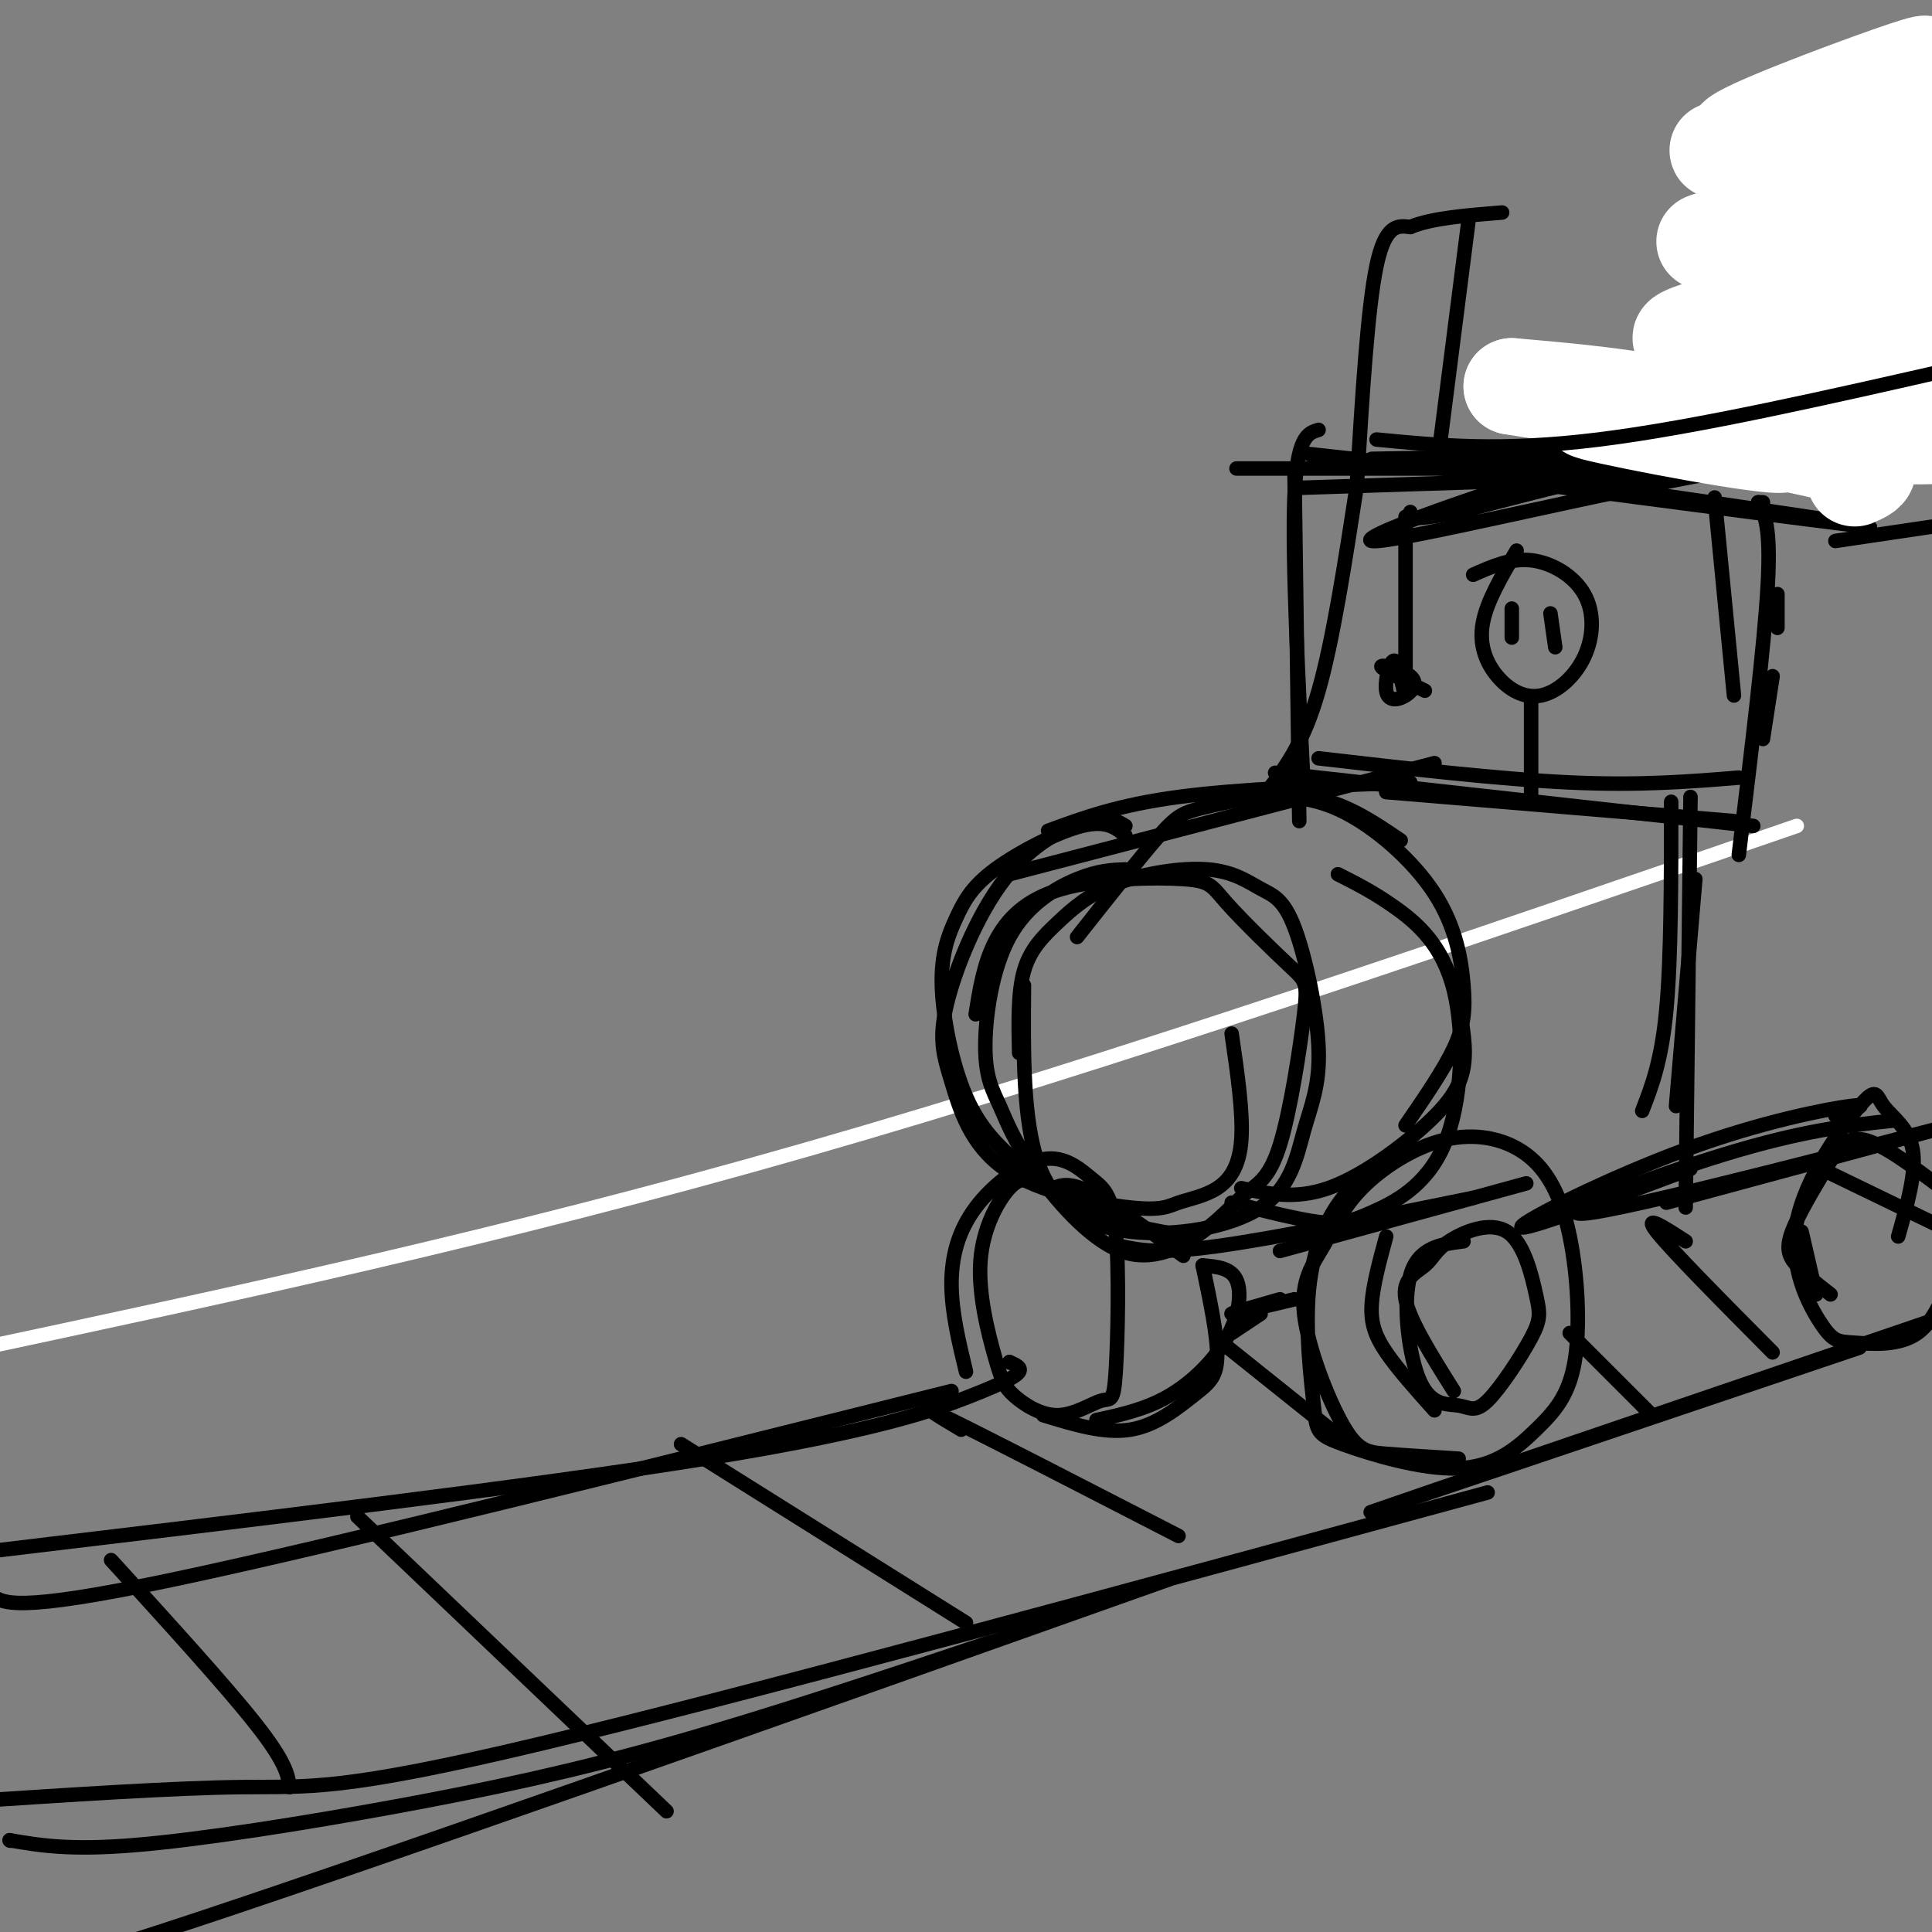<svg viewBox='0 0 400 400' version='1.1' xmlns='http://www.w3.org/2000/svg' xmlns:xlink='http://www.w3.org/1999/xlink'><rect x="0" y="0" width="400" height="400" fill="#808080" stroke="none"/><g fill='none' stroke='rgb(255,255,255)' stroke-width='3' stroke-linecap='round' stroke-linejoin='round'><path d='M372,171c-70.833,24.417 -141.667,48.833 -205,67c-63.333,18.167 -119.167,30.083 -175,42'/></g>
<g fill='none' stroke='rgb(0,0,0)' stroke-width='3' stroke-linecap='round' stroke-linejoin='round'><path d='M212,204c-0.129,14.007 -0.258,28.015 3,37c3.258,8.985 9.903,12.948 19,14c9.097,1.052 20.646,-0.807 27,-5c6.354,-4.193 7.513,-10.719 9,-16c1.487,-5.281 3.301,-9.315 3,-17c-0.301,-7.685 -2.717,-19.020 -5,-25c-2.283,-5.980 -4.433,-6.605 -7,-8c-2.567,-1.395 -5.550,-3.562 -11,-4c-5.450,-0.438 -13.368,0.852 -19,3c-5.632,2.148 -8.978,5.155 -12,8c-3.022,2.845 -5.721,5.527 -7,10c-1.279,4.473 -1.140,10.736 -1,17'/><path d='M217,172c7.250,-2.667 14.500,-5.333 27,-7c12.500,-1.667 30.250,-2.333 48,-3'/><path d='M297,158c0.000,0.000 -88.000,23.000 -88,23'/><path d='M232,258c3.917,0.833 7.833,1.667 20,0c12.167,-1.667 32.583,-5.833 53,-10'/><path d='M316,245c0.000,0.000 -51.000,14.000 -51,14'/><path d='M263,163c3.500,-4.750 7.000,-9.500 10,-20c3.000,-10.500 5.500,-26.750 8,-43'/><path d='M292,95c46.083,6.667 92.167,13.333 95,14c2.833,0.667 -37.583,-4.667 -78,-10'/><path d='M271,94c0.000,0.000 64.000,7.000 64,7'/><path d='M256,97c0.000,0.000 81.000,0.000 81,0'/><path d='M355,103c0.000,0.000 4.000,41.000 4,41'/><path d='M364,104c0.000,0.000 1.000,0.000 1,0'/><path d='M364,104c1.333,2.417 2.667,4.833 2,17c-0.667,12.167 -3.333,34.083 -6,56'/><path d='M368,123c0.000,0.000 0.000,7.000 0,7'/><path d='M367,140c0.000,0.000 -2.000,13.000 -2,13'/><path d='M360,161c-10.250,0.833 -20.500,1.667 -35,1c-14.500,-0.667 -33.250,-2.833 -52,-5'/><path d='M287,164c0.000,0.000 72.000,6.000 72,6'/><path d='M363,171c0.000,0.000 -99.000,-11.000 -99,-11'/><path d='M268,97c0.000,0.000 1.000,73.000 1,73'/><path d='M273,89c-2.250,0.667 -4.500,1.333 -5,14c-0.500,12.667 0.750,37.333 2,62'/><path d='M233,180c-2.810,0.105 -5.620,0.209 -10,2c-4.380,1.791 -10.330,5.267 -14,12c-3.670,6.733 -5.061,16.723 -5,23c0.061,6.277 1.574,8.839 3,12c1.426,3.161 2.764,6.919 7,13c4.236,6.081 11.370,14.484 18,17c6.630,2.516 12.754,-0.856 17,-4c4.246,-3.144 6.612,-6.060 9,-8c2.388,-1.940 4.797,-2.906 7,-10c2.203,-7.094 4.201,-20.318 5,-27c0.799,-6.682 0.398,-6.822 -3,-10c-3.398,-3.178 -9.792,-9.393 -13,-13c-3.208,-3.607 -3.231,-4.606 -9,-5c-5.769,-0.394 -17.284,-0.183 -25,2c-7.716,2.183 -11.633,6.338 -14,11c-2.367,4.662 -3.183,9.831 -4,15'/><path d='M289,240c-3.831,1.907 -7.661,3.814 -11,8c-3.339,4.186 -6.185,10.651 -7,19c-0.815,8.349 0.403,18.582 1,24c0.597,5.418 0.575,6.022 6,8c5.425,1.978 16.298,5.331 24,5c7.702,-0.331 12.233,-4.345 16,-8c3.767,-3.655 6.771,-6.952 8,-14c1.229,-7.048 0.684,-17.849 -1,-26c-1.684,-8.151 -4.508,-13.653 -9,-17c-4.492,-3.347 -10.654,-4.540 -17,-3c-6.346,1.540 -12.877,5.813 -17,10c-4.123,4.187 -5.840,8.288 -8,12c-2.160,3.712 -4.765,7.036 -4,14c0.765,6.964 4.898,17.567 8,23c3.102,5.433 5.172,5.695 9,6c3.828,0.305 9.414,0.652 15,1'/><path d='M214,245c-1.360,-0.724 -2.721,-1.447 -5,1c-2.279,2.447 -5.477,8.065 -6,15c-0.523,6.935 1.628,15.187 3,20c1.372,4.813 1.964,6.188 4,8c2.036,1.812 5.514,4.059 9,4c3.486,-0.059 6.979,-2.426 9,-3c2.021,-0.574 2.568,0.646 3,-6c0.432,-6.646 0.747,-21.158 0,-29c-0.747,-7.842 -2.557,-9.016 -5,-11c-2.443,-1.984 -5.521,-4.779 -10,-4c-4.479,0.779 -10.360,5.133 -14,10c-3.640,4.867 -5.040,10.248 -5,16c0.040,5.752 1.520,11.876 3,18'/><path d='M218,246c1.750,-0.667 3.500,-1.333 8,1c4.500,2.333 11.750,7.667 19,13'/><path d='M216,293c6.304,1.935 12.607,3.869 18,3c5.393,-0.869 9.875,-4.542 13,-7c3.125,-2.458 4.893,-3.702 5,-8c0.107,-4.298 -1.446,-11.649 -3,-19'/><path d='M249,262c2.917,0.238 5.833,0.476 7,3c1.167,2.524 0.583,7.333 -2,12c-2.583,4.667 -7.167,9.190 -12,12c-4.833,2.810 -9.917,3.905 -15,5'/><path d='M233,171c-1.818,-1.088 -3.636,-2.177 -8,-1c-4.364,1.177 -11.273,4.618 -17,12c-5.727,7.382 -10.272,18.704 -12,26c-1.728,7.296 -0.638,10.566 1,16c1.638,5.434 3.825,13.033 11,18c7.175,4.967 19.340,7.303 26,8c6.660,0.697 7.816,-0.246 10,-1c2.184,-0.754 5.396,-1.318 8,-3c2.604,-1.682 4.601,-4.480 5,-10c0.399,-5.520 -0.801,-13.760 -2,-22'/><path d='M233,173c-1.978,-1.632 -3.955,-3.263 -9,-2c-5.045,1.263 -13.157,5.421 -18,9c-4.843,3.579 -6.417,6.578 -8,10c-1.583,3.422 -3.176,7.265 -3,14c0.176,6.735 2.119,16.362 5,23c2.881,6.638 6.699,10.287 11,14c4.301,3.713 9.086,7.489 15,10c5.914,2.511 12.957,3.755 20,5'/><path d='M209,282c0.000,0.000 0.100,0.100 0.1,0.1'/><path d='M209,282c1.262,0.548 2.524,1.095 2,2c-0.524,0.905 -2.833,2.167 -10,5c-7.167,2.833 -19.190,7.238 -55,13c-35.810,5.762 -95.405,12.881 -155,20'/><path d='M197,288c-63.917,16.000 -127.833,32.000 -161,39c-33.167,7.000 -35.583,5.000 -38,3'/><path d='M308,309c-77.133,21.022 -154.267,42.044 -196,52c-41.733,9.956 -48.067,8.844 -62,9c-13.933,0.156 -35.467,1.578 -57,3'/><path d='M2,381c0.000,0.000 0.100,0.100 0.1,0.1'/><path d='M2,381c6.185,1.065 12.369,2.131 26,1c13.631,-1.131 34.708,-4.458 54,-8c19.292,-3.542 36.798,-7.298 57,-13c20.202,-5.702 43.101,-13.351 66,-21'/><path d='M242,327c-84.750,30.083 -169.500,60.167 -209,73c-39.500,12.833 -33.750,8.417 -28,4'/><path d='M23,323c11.917,13.083 23.833,26.167 30,34c6.167,7.833 6.583,10.417 7,13'/><path d='M74,314c0.000,0.000 64.000,61.000 64,61'/><path d='M141,299c0.000,0.000 59.000,37.000 59,37'/><path d='M199,296c-4.750,-2.833 -9.500,-5.667 -2,-2c7.500,3.667 27.250,13.833 47,24'/><path d='M380,231c3.893,-1.315 7.786,-2.631 3,-2c-4.786,0.631 -18.250,3.208 -34,9c-15.750,5.792 -33.786,14.798 -34,16c-0.214,1.202 17.393,-5.399 35,-12'/><path d='M392,232c-9.327,1.006 -18.655,2.012 -35,7c-16.345,4.988 -39.708,13.958 -27,12c12.708,-1.958 61.488,-14.845 70,-17c8.512,-2.155 -23.244,6.423 -55,15'/><path d='M362,93c-2.003,-2.604 -4.007,-5.208 -24,0c-19.993,5.208 -57.976,18.227 -54,19c3.976,0.773 49.911,-10.699 76,-15c26.089,-4.301 32.333,-1.431 35,-1c2.667,0.431 1.756,-1.576 -4,-3c-5.756,-1.424 -16.359,-2.264 -32,0c-15.641,2.264 -36.321,7.632 -57,13'/><path d='M302,106c-11.167,2.167 -10.583,1.083 -10,0'/><path d='M401,83c-32.311,5.515 -64.622,11.030 -61,12c3.622,0.970 43.177,-2.606 59,-4c15.823,-1.394 7.914,-0.606 3,-1c-4.914,-0.394 -6.833,-1.970 -17,-1c-10.167,0.970 -28.584,4.485 -47,8'/><path d='M361,98c0.000,0.000 -92.000,3.000 -92,3'/><path d='M339,94c0.000,0.000 -55.000,1.000 -55,1'/><path d='M359,89c0.000,0.000 3.000,-55.000 3,-55'/><path d='M362,34c4.929,-9.429 15.750,-5.500 21,-6c5.250,-0.500 4.929,-5.429 5,3c0.071,8.429 0.536,30.214 1,52'/><path d='M281,99c1.083,-17.667 2.167,-35.333 4,-44c1.833,-8.667 4.417,-8.333 7,-8'/><path d='M292,47c4.333,-1.833 11.667,-2.417 19,-3'/><path d='M304,46c0.000,0.000 -6.000,47.000 -6,47'/><path d='M314,114c-3.093,5.256 -6.187,10.513 -7,15c-0.813,4.487 0.654,8.205 3,11c2.346,2.795 5.571,4.669 9,4c3.429,-0.669 7.064,-3.880 9,-8c1.936,-4.120 2.175,-9.148 0,-13c-2.175,-3.852 -6.764,-6.529 -11,-7c-4.236,-0.471 -8.118,1.265 -12,3'/><path d='M291,107c0.000,0.000 0.000,35.000 0,35'/><path d='M291,142c-0.280,3.948 -0.980,-3.682 -2,-5c-1.020,-1.318 -2.362,3.674 -2,6c0.362,2.326 2.427,1.984 4,1c1.573,-0.984 2.654,-2.611 1,-4c-1.654,-1.389 -6.044,-2.540 -6,-2c0.044,0.540 4.522,2.770 9,5'/><path d='M313,126c0.000,0.000 0.000,6.000 0,6'/><path d='M321,127c0.000,0.000 1.000,7.000 1,7'/><path d='M317,145c0.000,0.000 0.000,20.000 0,20'/></g>
<g fill='none' stroke='rgb(255,255,255)' stroke-width='20' stroke-linecap='round' stroke-linejoin='round'><path d='M378,69c13.327,-0.789 26.654,-1.579 17,1c-9.654,2.579 -42.289,8.526 -38,10c4.289,1.474 45.501,-1.526 47,-2c1.499,-0.474 -36.715,1.579 -49,2c-12.285,0.421 1.357,-0.789 15,-2'/><path d='M370,78c6.909,-1.347 16.681,-3.713 24,-6c7.319,-2.287 12.187,-4.495 -1,-4c-13.187,0.495 -44.427,3.691 -45,2c-0.573,-1.691 29.520,-8.271 44,-12c14.480,-3.729 13.345,-4.608 10,-7c-3.345,-2.392 -8.901,-6.298 -20,-6c-11.099,0.298 -27.743,4.799 -29,5c-1.257,0.201 12.871,-3.900 27,-8'/><path d='M380,42c8.492,-3.813 16.223,-9.346 20,-12c3.777,-2.654 3.600,-2.430 1,-4c-2.600,-1.570 -7.624,-4.932 -19,-3c-11.376,1.932 -29.104,9.160 -26,8c3.104,-1.160 27.042,-10.709 37,-15c9.958,-4.291 5.937,-3.326 -6,1c-11.937,4.326 -31.791,12.011 -27,12c4.791,-0.011 34.226,-7.717 41,-9c6.774,-1.283 -9.113,3.859 -25,9'/><path d='M376,29c-5.622,2.378 -7.178,3.822 -4,5c3.178,1.178 11.089,2.089 19,3'/><path d='M384,99c3.169,-1.370 6.338,-2.740 -8,-6c-14.338,-3.260 -46.183,-8.410 -47,-8c-0.817,0.410 29.396,6.380 38,7c8.604,0.620 -4.399,-4.108 -17,-7c-12.601,-2.892 -24.801,-3.946 -37,-5'/><path d='M313,80c7.311,1.222 44.089,6.778 65,9c20.911,2.222 25.956,1.111 31,0'/></g>
<g fill='none' stroke='rgb(0,0,0)' stroke-width='3' stroke-linecap='round' stroke-linejoin='round'><path d='M285,91c12.917,1.250 25.833,2.500 46,0c20.167,-2.500 47.583,-8.750 75,-15'/><path d='M380,112c0.000,0.000 27.000,-4.000 27,-4'/><path d='M346,166c0.000,16.167 0.000,32.333 -1,43c-1.000,10.667 -3.000,15.833 -5,21'/><path d='M350,165c0.000,0.000 -1.000,85.000 -1,85'/><path d='M351,182c0.000,0.000 -4.000,47.000 -4,47'/><path d='M260,165c5.638,-0.159 11.276,-0.319 18,3c6.724,3.319 14.534,10.116 19,17c4.466,6.884 5.587,13.853 6,19c0.413,5.147 0.118,8.470 -2,13c-2.118,4.530 -6.059,10.265 -10,16'/><path d='M302,208c0.839,4.524 1.679,9.048 1,13c-0.679,3.952 -2.875,7.333 -8,12c-5.125,4.667 -13.179,10.619 -20,13c-6.821,2.381 -12.411,1.190 -18,0'/><path d='M255,249c6.780,1.719 13.561,3.438 18,4c4.439,0.562 6.538,-0.032 11,-2c4.462,-1.968 11.289,-5.311 15,-14c3.711,-8.689 4.307,-22.724 2,-32c-2.307,-9.276 -7.516,-13.793 -12,-17c-4.484,-3.207 -8.242,-5.103 -12,-7'/><path d='M290,174c-5.851,-3.976 -11.702,-7.952 -19,-9c-7.298,-1.048 -16.042,0.833 -21,2c-4.958,1.167 -6.131,1.619 -10,6c-3.869,4.381 -10.435,12.690 -17,21'/><path d='M385,279c-52.583,17.750 -105.167,35.500 -101,34c4.167,-1.500 65.083,-22.250 126,-43'/><path d='M349,257c-4.500,-2.917 -9.000,-5.833 -6,-2c3.000,3.833 13.500,14.417 24,25'/><path d='M375,241c0.000,0.000 31.000,15.000 31,15'/><path d='M328,279c-2.167,-2.167 -4.333,-4.333 -2,-2c2.333,2.333 9.167,9.167 16,16'/><path d='M253,278c0.000,0.000 25.000,20.000 25,20'/><path d='M268,269c-6.250,1.500 -12.500,3.000 -13,3c-0.500,0.000 4.750,-1.500 10,-3'/><path d='M261,272c0.000,0.000 -6.000,4.000 -6,4'/><path d='M303,257c-4.663,0.602 -9.326,1.204 -11,7c-1.674,5.796 -0.358,16.787 2,22c2.358,5.213 5.759,4.647 8,5c2.241,0.353 3.323,1.626 6,-1c2.677,-2.626 6.950,-9.151 9,-13c2.050,-3.849 1.876,-5.023 1,-9c-0.876,-3.977 -2.453,-10.756 -6,-13c-3.547,-2.244 -9.064,0.048 -12,2c-2.936,1.952 -3.290,3.564 -5,5c-1.710,1.436 -4.774,2.696 -4,7c0.774,4.304 5.387,11.652 10,19'/><path d='M287,256c-1.378,5.067 -2.756,10.133 -3,14c-0.244,3.867 0.644,6.533 3,10c2.356,3.467 6.178,7.733 10,12'/><path d='M373,255c0.000,0.000 3.000,13.000 3,13'/><path d='M393,256c1.910,-6.740 3.820,-13.480 3,-18c-0.820,-4.520 -4.370,-6.820 -6,-9c-1.630,-2.180 -1.341,-4.241 -5,0c-3.659,4.241 -11.268,14.783 -13,24c-1.732,9.217 2.412,17.110 5,21c2.588,3.890 3.620,3.778 7,4c3.380,0.222 9.109,0.778 13,-2c3.891,-2.778 5.946,-8.889 8,-15'/><path d='M402,246c-6.065,-4.558 -12.131,-9.116 -16,-10c-3.869,-0.884 -5.542,1.907 -8,6c-2.458,4.093 -5.700,9.486 -7,13c-1.300,3.514 -0.657,5.147 1,7c1.657,1.853 4.329,3.927 7,6'/></g>
</svg>